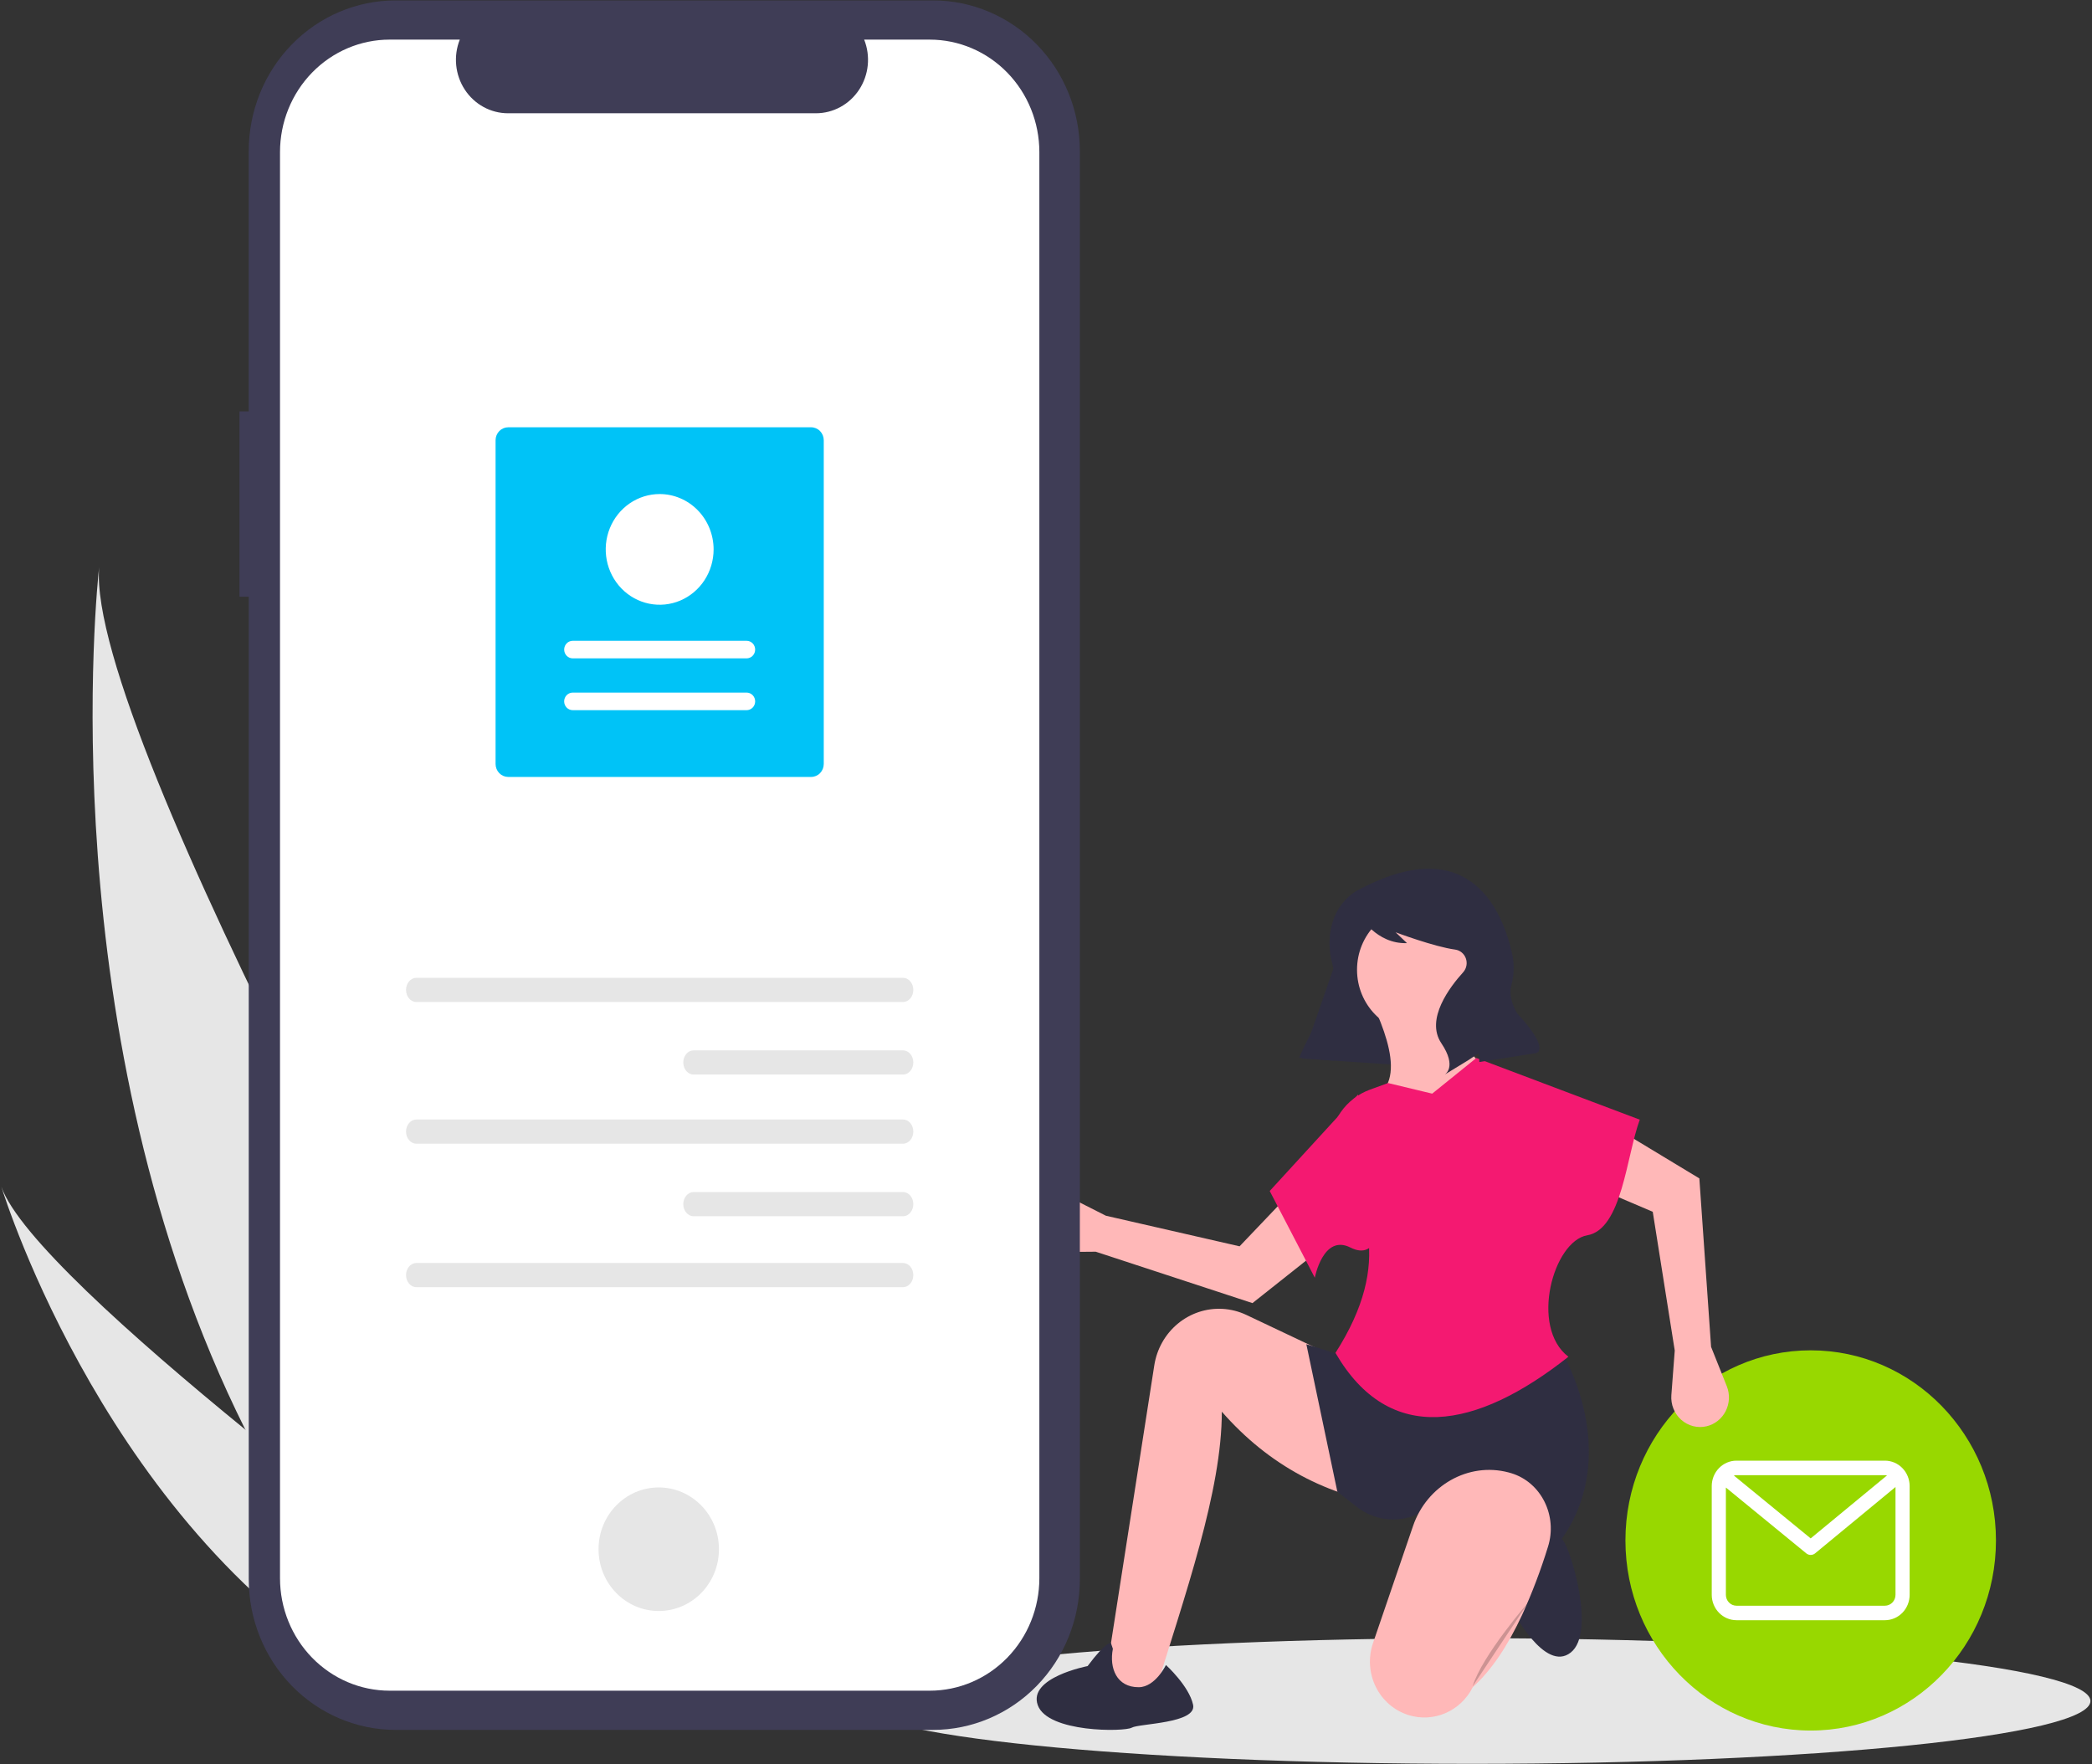<svg width="842" height="710" viewBox="0 0 842 710" fill="none" xmlns="http://www.w3.org/2000/svg">
<rect x="0" y="0" width="842" height="710" fill="#333333" stroke="none"/>
<path d="M98.746 575.401C115.685 609.322 137.171 642.127 164.355 671.818C164.959 672.489 165.568 673.142 166.184 673.807L230.591 642.519C230.197 641.847 229.765 641.093 229.301 640.269C201.633 591.694 34.622 295.383 39.899 228.272C39.284 233.807 19.488 416.853 98.746 575.401Z" fill="#E6E6E6"/>
<path d="M151.929 677.855C152.831 678.38 153.755 678.895 154.686 679.393L203.003 655.921C202.327 655.429 201.54 654.848 200.636 654.194C185.833 643.288 141.817 610.567 98.747 575.401C52.461 537.611 7.261 497.007 0.548 477.625C1.912 482.07 44.276 617.168 151.929 677.855Z" fill="#E6E6E6"/>
<path d="M592.51 709.912C455.065 709.912 343.644 698.592 343.644 684.627C343.644 670.663 455.065 659.343 592.51 659.343C729.954 659.343 841.375 670.663 841.375 684.627C841.375 698.592 729.954 709.912 592.51 709.912Z" fill="#E6E6E6"/>
<path d="M728.778 696.51C687.596 696.51 654.211 662.253 654.211 619.994C654.211 577.736 687.596 543.479 728.778 543.479C769.96 543.479 803.344 577.736 803.344 619.994C803.344 662.253 769.96 696.51 728.778 696.51Z" fill="#98D800"/>
<path d="M698.909 587.885H758.646C761.286 587.888 763.817 588.965 765.683 590.881C767.55 592.796 768.6 595.393 768.603 598.102V641.887C768.6 644.595 767.55 647.192 765.683 649.107C763.817 651.023 761.286 652.1 758.646 652.103H698.909C696.269 652.1 693.738 651.023 691.872 649.107C690.005 647.192 688.955 644.595 688.952 641.887V598.102C688.955 595.393 690.005 592.796 691.872 590.881C693.738 588.965 696.269 587.888 698.909 587.885ZM698.909 593.723C698.552 593.724 698.197 593.772 697.852 593.864L728.771 619.173L759.508 593.813C759.225 593.753 758.936 593.723 758.646 593.723H698.909ZM698.909 646.265H758.646C759.778 646.264 760.862 645.802 761.662 644.981C762.462 644.16 762.912 643.047 762.913 641.887V598.495L730.56 625.188C730.056 625.604 729.429 625.831 728.783 625.832C728.136 625.833 727.509 625.609 727.003 625.195L694.642 598.705V641.887C694.643 643.048 695.093 644.16 695.893 644.981C696.693 645.802 697.777 646.264 698.909 646.265Z" fill="white"/>
<path d="M524.088 426.055L585.016 430.075L601.359 370.717L547.807 357.839L524.088 426.055Z" fill="#2F2E41"/>
<path d="M441.009 503.786L424.325 503.927C422.636 503.942 420.965 503.578 419.428 502.861C417.891 502.145 416.525 501.093 415.425 499.779C414.324 498.465 413.517 496.92 413.058 495.253C412.599 493.586 412.5 491.836 412.768 490.126C413.057 488.285 413.762 486.539 414.828 485.029C415.894 483.519 417.29 482.287 418.905 481.432C420.519 480.577 422.307 480.122 424.124 480.105C425.941 480.089 427.736 480.51 429.366 481.335L445.1 489.302L498.915 501.616L521.97 477.429L535.213 499.81L504.102 524.475L441.009 503.786Z" fill="#FFB8B8"/>
<path d="M444.136 680.67L463.793 684.549C477.22 641.119 491.767 599.989 491.766 568.179C510.768 589.879 534.331 602.294 562.078 606.193L559.054 558.093L536.373 545.68L501.659 529.24C498.62 527.8 495.341 526.968 491.998 526.788C485.5 526.437 479.104 528.565 474.043 532.763C468.981 536.961 465.612 542.931 464.584 549.526L444.136 680.67Z" fill="#FFB8B8"/>
<path d="M447.16 661.275C447.16 661.275 445.275 660.456 437.748 670.563C437.748 670.563 413.709 675.157 417.685 686.28C421.66 697.402 452.569 697.053 455.506 695.353C458.443 693.654 481.821 693.689 480.205 686.132C478.589 678.575 469.277 670.129 469.277 670.129C469.277 670.129 464.995 679.031 458.34 679.069C449.428 679.119 446.404 671.361 447.916 663.603C447.93 663.53 447.103 661.322 447.16 661.275Z" fill="#2F2E41"/>
<path d="M598.419 634.822C598.419 634.822 595.474 643.083 608.733 648.06C608.733 648.06 621.74 673.328 632.181 665.126C642.622 656.924 631.787 622.554 628.991 619.852C626.196 617.15 618.318 591.052 610.857 595.413C603.396 599.775 597.598 613.026 597.598 613.026C597.598 613.026 621.623 620.942 610.258 639.266C610.258 639.266 605.303 639.61 598.419 634.822Z" fill="#2F2E41"/>
<path d="M570.943 415.715C557.27 415.715 546.186 404.341 546.186 390.311C546.186 376.281 557.27 364.907 570.943 364.907C584.615 364.907 595.699 376.281 595.699 390.311C595.699 404.341 584.615 415.715 570.943 415.715Z" fill="#FFB8B8"/>
<path d="M549.604 457.626H592.698L601.771 430.473C586.043 425.546 589.716 411.556 592.698 397.889H549.604C557.959 414.988 568.338 439.186 548.092 443.661L549.604 457.626Z" fill="#FFB8B8"/>
<path d="M538.263 600.374L546.098 606.484C549.466 609.112 553.446 610.789 557.642 611.351C561.838 611.912 566.104 611.337 570.017 609.684C592.457 592.424 610.759 597.597 625.208 623.649C642.539 603.577 644.455 574.507 628.988 544.516L543.177 546.456L525.788 541.025L538.263 600.374Z" fill="#2F2E41"/>
<path d="M566.841 690.26C571.758 691.813 577.051 691.54 581.792 689.491C586.533 687.441 590.42 683.745 592.771 679.05C600.483 672.08 606.99 662.101 612.633 649.966C616.683 641.064 620.16 631.9 623.042 622.532C626.947 610.155 620.417 596.634 608.264 592.931C607.903 592.821 607.537 592.718 607.167 592.62C590.943 588.346 574.282 597.948 568.736 614.167L552.61 661.327C551.634 664.183 551.229 667.211 551.421 670.231C551.612 673.251 552.396 676.2 553.725 678.902C555.053 681.604 556.9 684.002 559.154 685.954C561.408 687.906 564.022 689.37 566.841 690.26Z" fill="#FFB8B8"/>
<path opacity="0.2" d="M615.379 644.595C615.379 644.595 596.478 666.318 592.698 678.731L615.379 644.595Z" fill="black"/>
<path d="M688.685 542.078L695.011 557.921C695.651 559.524 695.942 561.251 695.865 562.982C695.788 564.712 695.344 566.405 694.564 567.941C693.784 569.478 692.686 570.821 691.348 571.877C690.01 572.934 688.464 573.678 686.817 574.058C685.044 574.467 683.202 574.444 681.44 573.989C679.678 573.535 678.044 572.662 676.671 571.442C675.297 570.221 674.222 568.687 673.532 566.962C672.841 565.238 672.555 563.371 672.697 561.512L674.06 543.562L665.209 487.718L634.759 474.739L650.09 453.807L683.964 474.283L688.685 542.078Z" fill="#FFB8B8"/>
<path d="M537.507 544.516C559.23 581.959 594.166 575.387 631.256 546.068C615.614 534.067 625.208 499.52 638.817 497.192C652.889 494.786 654.581 465.255 659.986 450.644L594.21 425.818L576.443 440.171L558.676 435.904L551.392 438.556C546.652 440.282 542.54 443.456 539.61 447.652C536.681 451.847 535.073 456.863 535.004 462.024C549.931 484.152 560.981 507.757 537.507 544.516Z" fill="#F41971"/>
<path d="M529.19 514.26C529.19 514.26 532.538 496.547 543.528 502.106C554.518 507.666 555.274 492.149 555.274 492.149L546.579 440.558L511.045 479.349L529.19 514.26Z" fill="#F41971"/>
<path d="M547.819 357.616C547.819 357.616 535.272 362.444 535.097 379.584C535.104 382.467 535.504 385.336 536.285 388.106C537.128 391.248 537.842 398.076 532.432 407.235C528.896 413.181 525.707 419.335 522.88 425.667L537.065 426.942L539.201 402.811C540.236 391.112 542.945 379.633 547.239 368.744L547.329 368.516C547.329 368.516 553.931 380.054 566.286 379.584L561.71 375.224C561.71 375.224 577.24 381.065 585.667 382.189C586.629 382.318 587.538 382.713 588.297 383.333C589.056 383.952 589.636 384.773 589.974 385.705C590.313 386.638 590.396 387.648 590.217 388.626C590.037 389.604 589.601 390.513 588.955 391.256C588.907 391.312 588.857 391.368 588.806 391.424C583.707 397.059 573.574 410.139 580.111 419.865C586.648 429.592 581.451 432.51 581.451 432.51L590.962 426.707L595.277 423.823L595.408 427.445L618.254 423.857C618.254 423.857 624.399 422.717 610.606 407.825C610.606 407.825 606.895 401.98 608.238 396.765C609.354 392.799 609.533 388.617 608.763 384.566C605.185 367.702 592.332 334.393 547.819 357.616Z" fill="#2F2E41"/>
<path d="M96.385 165.581H100.113V60.808C100.113 44.725 106.339 29.302 117.421 17.93C128.504 6.558 143.534 0.169 159.207 0.169H375.531C391.203 0.169 406.234 6.558 417.316 17.93C428.399 29.302 434.625 44.725 434.625 60.808V635.606C434.625 651.689 428.399 667.113 417.316 678.484C406.234 689.856 391.203 696.245 375.531 696.245H159.208C143.535 696.245 128.505 689.856 117.422 678.484C106.34 667.113 100.114 651.689 100.114 635.606V240.161H96.386L96.385 165.581Z" fill="#3F3D56"/>
<path d="M156.823 15.944H185.061C183.761 19.211 183.265 22.756 183.616 26.266C183.966 29.776 185.153 33.144 187.071 36.073C188.989 39.002 191.579 41.401 194.614 43.061C197.649 44.72 201.035 45.588 204.474 45.588H328.402C331.841 45.587 335.226 44.719 338.261 43.06C341.295 41.401 343.885 39.002 345.803 36.073C347.721 33.145 348.907 29.777 349.258 26.268C349.609 22.758 349.113 19.213 347.815 15.947H374.193C385.897 15.947 397.122 20.718 405.399 29.21C413.675 37.703 418.325 49.222 418.325 61.232V635.185C418.325 647.195 413.675 658.714 405.399 667.207C397.122 675.699 385.897 680.47 374.193 680.47H156.831C145.127 680.47 133.902 675.699 125.625 667.207C117.349 658.714 112.699 647.195 112.699 635.185V635.185V61.229C112.699 49.219 117.349 37.7 125.625 29.207C133.902 20.715 145.127 15.944 156.831 15.944H156.823V15.944Z" fill="white"/>
<path d="M265.134 648.396C251.75 648.396 240.9 637.262 240.9 623.528C240.9 609.794 251.75 598.661 265.134 598.661C278.518 598.661 289.368 609.794 289.368 623.528C289.368 637.262 278.518 648.396 265.134 648.396Z" fill="#E6E6E6"/>
<path d="M363.447 393.553C365.738 393.553 367.602 395.737 367.602 398.42C367.602 401.103 365.738 403.286 363.447 403.286H167.577C165.287 403.286 163.422 401.103 163.422 398.42C163.422 395.737 165.287 393.553 167.577 393.553H363.447Z" fill="#E6E6E6"/>
<path d="M363.447 508.327C365.738 508.327 367.602 510.51 367.602 513.193C367.602 515.876 365.738 518.059 363.447 518.059H167.577C165.287 518.059 163.422 515.876 163.422 513.193C163.422 510.51 165.287 508.327 167.577 508.327H363.447Z" fill="#E6E6E6"/>
<path d="M363.447 422.751C365.738 422.751 367.602 424.934 367.602 427.617C367.602 430.3 365.738 432.484 363.447 432.484H279.164C276.873 432.484 275.009 430.3 275.009 427.617C275.009 424.934 276.873 422.751 279.164 422.751H363.447Z" fill="#E6E6E6"/>
<path d="M363.447 450.582C365.738 450.582 367.602 452.765 367.602 455.448C367.602 458.131 365.738 460.315 363.447 460.315H167.577C165.287 460.315 163.422 458.131 163.422 455.448C163.422 452.765 165.287 450.582 167.577 450.582H363.447Z" fill="#E6E6E6"/>
<path d="M363.447 479.78C365.738 479.78 367.602 481.963 367.602 484.646C367.602 487.329 365.738 489.513 363.447 489.513H279.164C276.873 489.513 275.009 487.329 275.009 484.646C275.009 481.963 276.873 479.78 279.164 479.78H363.447Z" fill="#E6E6E6"/>
<path d="M326.47 171.973H204.542C203.195 171.974 201.904 172.524 200.951 173.501C199.999 174.479 199.463 175.804 199.461 177.186V307.489C199.463 308.871 199.999 310.196 200.951 311.173C201.904 312.151 203.195 312.7 204.542 312.702H326.47C327.817 312.7 329.109 312.151 330.061 311.173C331.013 310.196 331.549 308.871 331.551 307.489V177.186C331.549 175.804 331.013 174.479 330.061 173.501C329.109 172.524 327.817 171.974 326.47 171.973Z" fill="#00C3F7"/>
<path d="M230.522 285.831C230.069 285.832 229.62 285.741 229.2 285.563C228.781 285.386 228.4 285.125 228.079 284.797C227.759 284.468 227.504 284.077 227.33 283.648C227.157 283.218 227.067 282.757 227.067 282.292C227.067 281.827 227.157 281.366 227.33 280.936C227.504 280.506 227.759 280.116 228.079 279.787C228.4 279.458 228.781 279.198 229.2 279.02C229.62 278.843 230.069 278.752 230.522 278.753H300.49C300.943 278.752 301.392 278.843 301.811 279.02C302.23 279.198 302.611 279.458 302.932 279.787C303.253 280.116 303.508 280.506 303.681 280.936C303.855 281.366 303.944 281.827 303.944 282.292C303.944 282.757 303.855 283.218 303.681 283.648C303.508 284.077 303.253 284.468 302.932 284.797C302.611 285.125 302.23 285.386 301.811 285.563C301.392 285.741 300.943 285.832 300.49 285.831H230.522Z" fill="white"/>
<path d="M230.522 264.979C229.607 264.979 228.73 264.606 228.083 263.942C227.436 263.278 227.073 262.378 227.073 261.439C227.073 260.501 227.436 259.6 228.083 258.937C228.73 258.273 229.607 257.9 230.522 257.9H300.489C300.942 257.9 301.391 257.992 301.809 258.169C302.228 258.347 302.608 258.608 302.928 258.937C303.249 259.265 303.503 259.656 303.676 260.085C303.849 260.514 303.939 260.975 303.939 261.439C303.939 261.904 303.849 262.364 303.676 262.794C303.503 263.223 303.249 263.613 302.928 263.942C302.608 264.271 302.228 264.531 301.809 264.709C301.391 264.887 300.942 264.979 300.489 264.979H230.522Z" fill="white"/>
<path d="M265.506 198.843C261.212 198.843 257.015 200.15 253.444 202.598C249.874 205.046 247.091 208.525 245.448 212.596C243.805 216.667 243.375 221.146 244.213 225.468C245.05 229.789 247.118 233.759 250.154 236.874C253.191 239.99 257.059 242.112 261.271 242.971C265.482 243.831 269.847 243.39 273.814 241.704C277.781 240.018 281.172 237.162 283.558 233.499C285.943 229.835 287.217 225.528 287.217 221.121C287.21 215.215 284.921 209.552 280.85 205.376C276.78 201.199 271.262 198.85 265.506 198.843Z" fill="white"/>
</svg>

